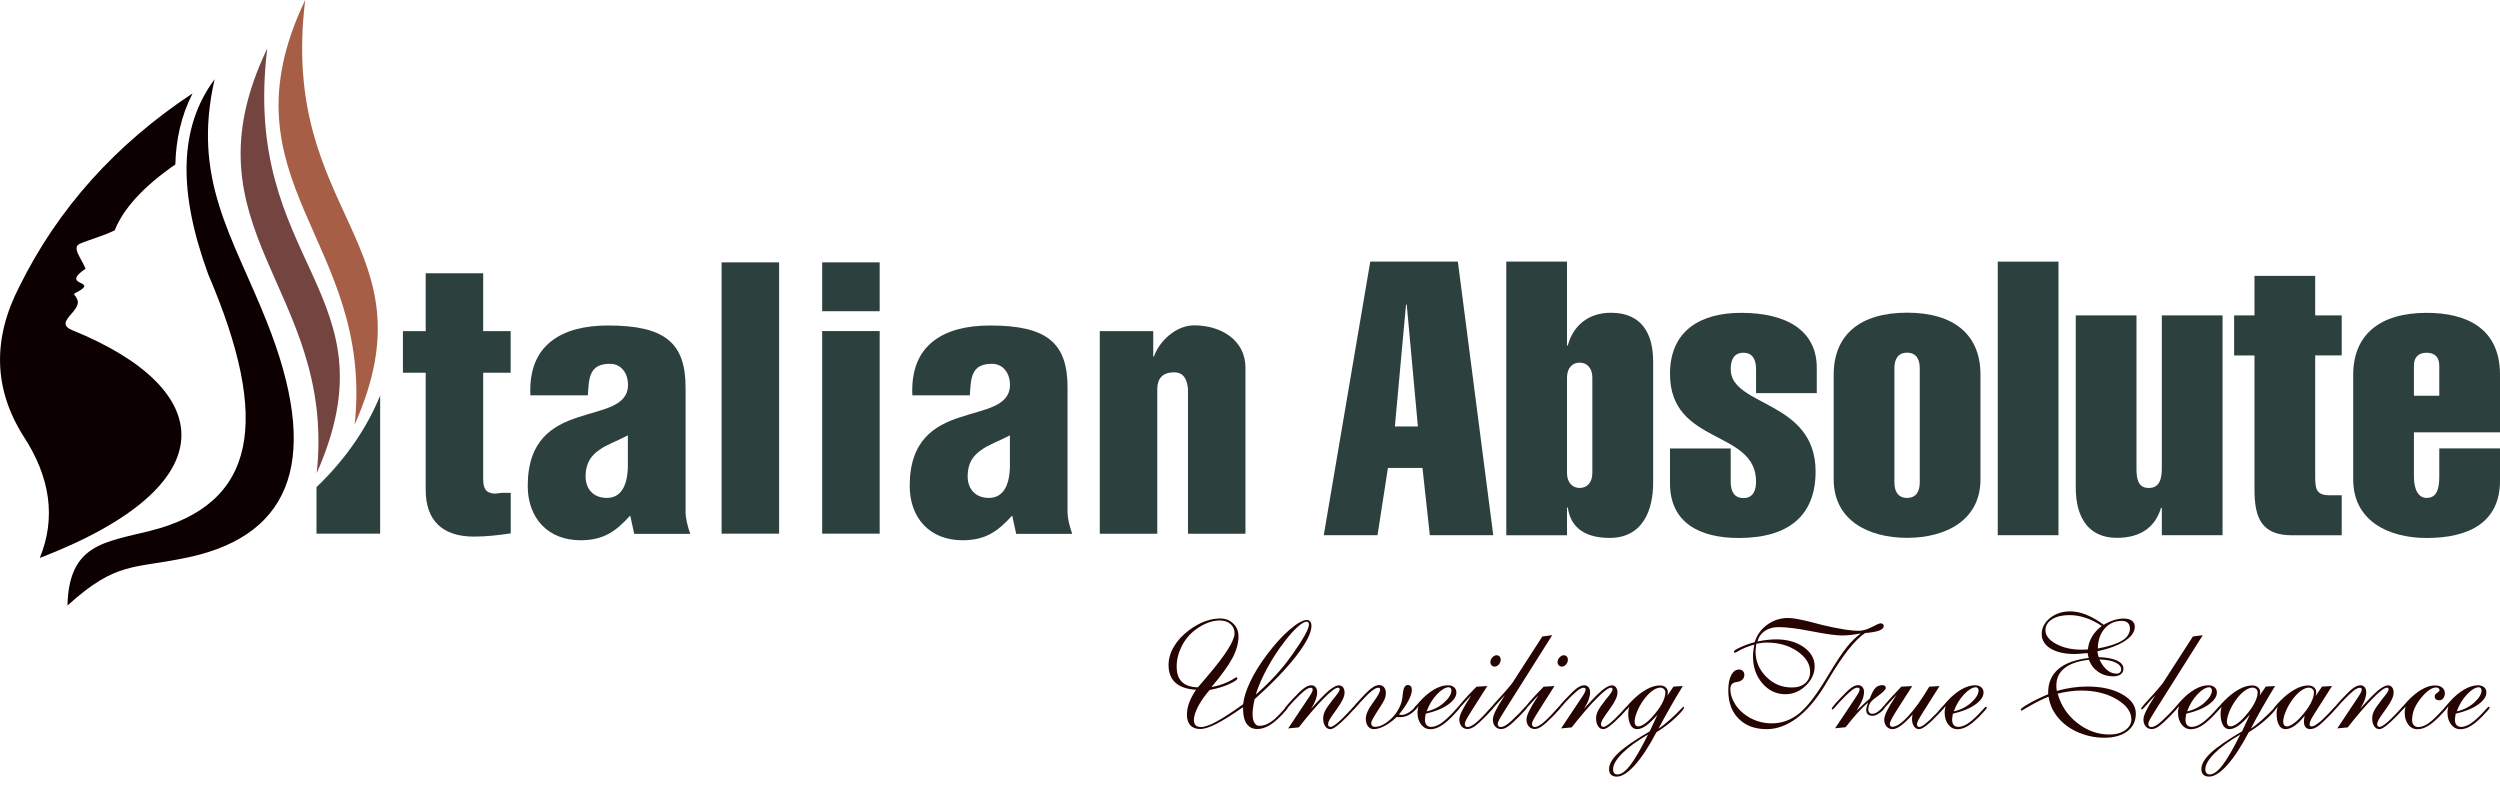 <svg width="277" height="87" viewBox="0 0 277 87" fill="none" xmlns="http://www.w3.org/2000/svg">
<g clip-path="url(#clip0_48_455)">
<path d="M42.12 43.832V59.13H35.067V53.977C38.622 50.568 40.797 47.062 42.12 43.832Z" fill="#2C403E"/>
<path d="M44.644 41.3V36.69H47.167V30.279H53.538V36.69H56.581V41.3H53.538V53.124C53.538 54.407 54.098 54.691 54.942 54.691C55.664 54.569 55.908 54.609 56.59 54.609V59.097C55.226 59.3 53.903 59.455 52.499 59.455C49.05 59.455 47.167 57.693 47.167 54.285V41.3H44.644Z" fill="#2C403E"/>
<path d="M69.818 57.133C68.219 58.895 66.856 59.86 64.324 59.86C60.721 59.86 58.473 57.417 58.473 53.847C58.473 48.758 61.24 47.151 64.048 46.234C66.815 45.309 69.583 45.033 69.583 42.631C69.583 41.389 68.861 40.31 67.578 40.31C65.257 40.31 65.257 41.917 65.135 43.8H58.765C58.643 40.992 59.487 39.068 61.053 37.827C62.62 36.585 64.819 36.065 67.383 36.065C73.673 36.065 75.962 37.989 75.962 42.923V56.671C75.962 57.515 76.205 58.351 76.481 59.154H70.273L69.834 57.15L69.818 57.133ZM69.575 48.231C68.293 48.912 67.172 49.269 66.369 49.878C65.566 50.438 64.884 51.242 64.884 52.767C64.884 54.171 65.728 55.169 67.246 55.169C69.128 55.169 69.534 53.206 69.567 51.761V48.231H69.575Z" fill="#2C403E"/>
<path d="M79.955 59.13V29.07H86.325V59.13H79.955Z" fill="#2C403E"/>
<path d="M91.097 34.483V29.07H97.468V34.483H91.097ZM91.097 59.13V36.682H97.468V59.13H91.097Z" fill="#2C403E"/>
<path d="M112.14 57.133C110.542 58.895 109.178 59.86 106.646 59.86C103.043 59.86 100.795 57.417 100.795 53.847C100.795 48.758 103.562 47.151 106.37 46.234C109.138 45.309 111.905 45.033 111.905 42.631C111.905 41.389 111.183 40.31 109.901 40.31C107.58 40.31 107.58 41.917 107.458 43.8H101.087C100.965 40.992 101.809 39.068 103.376 37.827C104.942 36.585 107.141 36.065 109.706 36.065C115.995 36.065 118.284 37.989 118.284 42.923V56.671C118.284 57.515 118.527 58.351 118.803 59.154H112.595L112.157 57.15L112.14 57.133ZM111.905 48.231C110.623 48.912 109.503 49.269 108.699 49.878C107.896 50.438 107.214 51.242 107.214 52.767C107.214 54.171 108.058 55.169 109.576 55.169C111.459 55.169 111.865 53.206 111.897 51.761V48.231H111.905Z" fill="#2C403E"/>
<path d="M127.779 36.69V39.498H127.86C128.461 37.778 130.303 36.049 132.308 36.049C135.311 36.049 137.997 37.697 137.997 40.74V59.138H131.626V43.102C131.545 42.063 131.147 41.178 129.946 41.26C128.826 41.3 128.226 41.941 128.226 43.102V59.138H121.855V36.69H127.787H127.779Z" fill="#2C403E"/>
<path fill-rule="evenodd" clip-rule="evenodd" d="M35.092 52.418C43.978 32.365 26.676 29.313 29.614 5.364C19.956 25.523 37.267 32.008 35.092 52.418Z" fill="#734440"/>
<path fill-rule="evenodd" clip-rule="evenodd" d="M39.296 47.054C48.182 27 30.88 23.949 33.818 0C24.16 20.159 41.471 26.643 39.296 47.054Z" fill="#A65F46"/>
<path fill-rule="evenodd" clip-rule="evenodd" d="M12.709 25.523C13.683 23.081 15.923 20.646 19.429 18.22C19.494 15.501 20.062 12.839 21.336 10.347C12.806 15.988 6.419 23.113 2.167 31.707C-0.844 37.526 -0.714 43.045 2.564 48.271C5.6 52.889 6.216 57.41 4.407 61.824C25.393 53.733 24.03 43.094 8.026 36.593C5.819 35.7 9.179 34.459 8.546 33.144C8.172 32.381 7.961 32.706 8.732 32.259C10.81 31.05 6.622 31.707 9.479 29.776C9.041 28.64 7.905 27.422 8.846 27.009C9.958 26.53 11.337 26.189 12.717 25.515L12.709 25.523Z" fill="#0D0000"/>
<path fill-rule="evenodd" clip-rule="evenodd" d="M23.779 8.781C19.786 14.153 19.729 21.295 23.081 30.417C30.028 46.648 28.478 55.859 16.596 58.83C11.516 60.096 7.637 60.323 7.475 67.091C12.993 62.1 14.746 63.082 20.979 61.727C32.625 59.179 35.481 50.471 29.533 35.579C25.735 26.067 21.247 19.883 23.779 8.781Z" fill="#0D0000"/>
<path d="M137.737 78.031C137.818 77.292 138.086 76.448 138.541 75.499C138.995 74.549 139.596 73.576 140.359 72.561C141.243 71.384 142.095 70.443 142.915 69.745C143.735 69.047 144.368 68.69 144.822 68.69C144.96 68.69 145.074 68.755 145.171 68.877C145.268 68.998 145.309 69.161 145.309 69.347C145.309 70.11 144.749 71.214 143.637 72.658C142.517 74.111 140.975 75.71 139.011 77.471C138.922 77.877 138.865 78.201 138.833 78.453C138.8 78.696 138.784 78.915 138.784 79.102C138.784 79.524 138.849 79.849 138.987 80.076C139.125 80.311 139.304 80.425 139.547 80.425C139.88 80.425 140.229 80.328 140.578 80.133C140.927 79.938 141.292 79.646 141.665 79.256C141.827 79.094 142.006 78.891 142.209 78.664C142.412 78.437 142.534 78.323 142.574 78.323C142.598 78.323 142.623 78.323 142.639 78.347C142.655 78.364 142.663 78.388 142.663 78.412C142.663 78.461 142.615 78.542 142.525 78.664C142.428 78.786 142.266 78.964 142.022 79.224C141.503 79.76 141.032 80.157 140.594 80.401C140.156 80.652 139.726 80.774 139.295 80.774C138.784 80.774 138.395 80.579 138.127 80.19C137.859 79.8 137.729 79.24 137.729 78.493V78.356C136.52 79.2 135.538 79.816 134.791 80.198C134.037 80.579 133.436 80.774 132.982 80.774C132.527 80.774 132.146 80.636 131.894 80.368C131.642 80.1 131.513 79.711 131.513 79.208C131.513 78.761 131.594 78.307 131.764 77.852C131.935 77.39 132.186 76.919 132.519 76.424C131.521 76.367 130.758 76.108 130.247 75.653C129.735 75.191 129.476 74.533 129.476 73.689C129.476 72.999 129.67 72.309 130.068 71.644C130.466 70.97 131.026 70.362 131.756 69.818C132.316 69.404 132.892 69.079 133.468 68.86C134.053 68.641 134.621 68.528 135.181 68.528C135.773 68.528 136.26 68.714 136.642 69.088C137.031 69.461 137.226 69.932 137.226 70.508C137.226 71.263 137.007 72.058 136.56 72.902C136.114 73.746 135.335 74.825 134.223 76.132C135.197 75.953 136.057 75.621 136.804 75.134C136.909 75.069 136.974 75.036 136.991 75.036C137.007 75.036 137.039 75.052 137.064 75.085C137.088 75.117 137.104 75.142 137.104 75.174C137.104 75.312 136.796 75.523 136.171 75.807C135.546 76.091 134.832 76.302 134.028 76.448C133.485 77.073 133.055 77.69 132.746 78.282C132.438 78.883 132.284 79.378 132.284 79.776C132.284 80.035 132.349 80.23 132.478 80.36C132.608 80.49 132.811 80.555 133.071 80.555C133.477 80.555 134.053 80.352 134.783 79.954C135.522 79.557 136.504 78.915 137.737 78.031ZM132.73 76.156C132.982 75.864 133.33 75.45 133.785 74.915C135.789 72.569 136.788 70.987 136.788 70.167C136.788 69.737 136.634 69.396 136.333 69.136C136.033 68.877 135.627 68.747 135.116 68.747C134.71 68.747 134.28 68.836 133.826 69.006C133.371 69.177 132.933 69.42 132.495 69.745C131.837 70.232 131.326 70.841 130.945 71.579C130.571 72.317 130.376 73.072 130.376 73.859C130.376 74.647 130.571 75.174 130.961 75.556C131.35 75.937 131.935 76.14 132.722 76.156H132.73ZM139.125 76.968C139.912 76.286 140.634 75.588 141.3 74.866C141.965 74.144 142.566 73.397 143.11 72.626L143.207 72.496C144.424 70.767 145.033 69.672 145.033 69.193C145.033 69.088 145.009 69.006 144.968 68.958C144.928 68.901 144.863 68.877 144.782 68.877C144.554 68.877 144.222 69.063 143.8 69.445C143.369 69.818 142.899 70.346 142.387 71.011C141.657 71.944 141.008 72.934 140.44 73.973C139.872 75.012 139.433 76.01 139.125 76.984V76.968Z" fill="#260401"/>
<path d="M142.72 80.725L144.912 77.43C144.912 77.43 144.968 77.341 145.017 77.276C145.301 76.854 145.447 76.57 145.447 76.416C145.447 76.335 145.431 76.286 145.399 76.254C145.366 76.221 145.301 76.205 145.22 76.205C145.041 76.205 144.798 76.319 144.506 76.554C144.214 76.789 143.792 77.195 143.24 77.779C143.126 77.901 142.988 78.055 142.826 78.25C142.631 78.485 142.509 78.607 142.444 78.607C142.42 78.607 142.404 78.607 142.388 78.583C142.371 78.567 142.363 78.55 142.363 78.534C142.363 78.493 142.388 78.428 142.444 78.356C142.493 78.282 142.599 78.153 142.753 77.974L143.288 77.39C143.816 76.822 144.222 76.44 144.506 76.237C144.79 76.034 145.05 75.929 145.285 75.929C145.488 75.929 145.65 76.002 145.764 76.14C145.885 76.278 145.942 76.473 145.942 76.716C145.942 76.96 145.885 77.244 145.78 77.536C145.674 77.828 145.504 78.161 145.261 78.542C146.121 77.576 146.778 76.895 147.241 76.513C147.703 76.132 148.069 75.937 148.344 75.937C148.539 75.937 148.693 76.01 148.807 76.156C148.921 76.302 148.977 76.505 148.977 76.749C148.977 77.171 148.702 77.763 148.142 78.526C148.044 78.656 147.979 78.745 147.939 78.818C147.63 79.24 147.419 79.549 147.314 79.743C147.208 79.946 147.151 80.109 147.151 80.23C147.151 80.328 147.176 80.409 147.216 80.457C147.257 80.506 147.33 80.539 147.419 80.539C147.565 80.539 147.793 80.417 148.101 80.165C148.417 79.922 148.791 79.557 149.237 79.094C149.367 78.964 149.521 78.794 149.692 78.599C149.87 78.404 149.976 78.299 150.016 78.299C150.041 78.299 150.065 78.307 150.089 78.331C150.114 78.347 150.122 78.372 150.122 78.388C150.122 78.477 149.878 78.769 149.391 79.273L149.294 79.37C148.823 79.849 148.434 80.206 148.125 80.441C147.809 80.677 147.573 80.79 147.411 80.79C147.168 80.79 146.973 80.677 146.827 80.457C146.681 80.238 146.608 79.946 146.608 79.589C146.608 79.329 146.673 79.062 146.811 78.778C146.949 78.493 147.241 78.072 147.687 77.503C147.744 77.43 147.833 77.325 147.947 77.187C148.271 76.789 148.434 76.521 148.434 76.383C148.434 76.31 148.417 76.262 148.393 76.237C148.369 76.213 148.312 76.197 148.247 76.197C147.979 76.197 147.46 76.586 146.681 77.374C145.902 78.161 144.976 79.232 143.905 80.595L142.728 80.709L142.72 80.725Z" fill="#260401"/>
<path d="M154.999 79.167C154.999 79.167 155.064 79.167 155.137 79.191C155.202 79.208 155.258 79.216 155.291 79.216C155.494 79.216 155.721 79.151 155.973 79.013C156.224 78.875 156.451 78.696 156.654 78.477L156.873 78.226C156.873 78.226 156.898 78.201 156.938 78.193C156.971 78.185 157.003 78.177 157.028 78.177C157.044 78.177 157.06 78.177 157.068 78.193C157.068 78.201 157.076 78.234 157.076 78.274C157.076 78.307 157.076 78.331 157.076 78.339C157.076 78.347 157.076 78.356 157.06 78.364L156.882 78.583C156.614 78.875 156.346 79.094 156.054 79.24C155.77 79.386 155.469 79.459 155.153 79.459C155.056 79.459 154.983 79.459 154.926 79.459C154.869 79.459 154.812 79.451 154.755 79.443C154.285 79.881 153.838 80.214 153.4 80.441C152.962 80.668 152.572 80.79 152.223 80.79C151.955 80.79 151.736 80.685 151.574 80.474C151.412 80.263 151.331 79.987 151.331 79.638C151.331 79.159 151.598 78.567 152.134 77.844C152.183 77.779 152.215 77.731 152.239 77.698C152.483 77.349 152.662 77.081 152.767 76.879C152.864 76.684 152.921 76.521 152.921 76.391C152.921 76.327 152.905 76.278 152.873 76.246C152.84 76.213 152.783 76.197 152.71 76.197C152.532 76.197 152.296 76.319 151.988 76.562C151.68 76.805 151.266 77.219 150.73 77.804C150.633 77.909 150.511 78.047 150.373 78.218C150.138 78.485 150 78.615 149.935 78.615C149.91 78.615 149.894 78.615 149.878 78.591C149.862 78.575 149.854 78.558 149.854 78.542C149.854 78.502 149.878 78.437 149.935 78.364C149.983 78.291 150.089 78.161 150.243 77.982L150.779 77.398C151.355 76.773 151.777 76.375 152.053 76.189C152.321 76.002 152.572 75.905 152.816 75.905C153.035 75.905 153.213 75.986 153.351 76.148C153.489 76.31 153.554 76.529 153.554 76.797C153.554 77.008 153.514 77.227 153.424 77.447C153.335 77.666 153.165 77.974 152.889 78.38L152.775 78.558C152.215 79.41 151.931 79.93 151.931 80.1C151.931 80.246 151.964 80.352 152.037 80.425C152.102 80.498 152.207 80.531 152.353 80.531C152.873 80.531 153.424 80.263 154.025 79.735C154.625 79.208 155.039 78.567 155.275 77.828C155.348 77.593 155.405 77.26 155.437 76.838C155.494 76.213 155.68 75.897 155.981 75.897C156.127 75.897 156.24 75.945 156.322 76.043C156.403 76.14 156.435 76.286 156.435 76.473C156.435 76.757 156.305 77.146 156.054 77.633C155.802 78.12 155.445 78.631 154.999 79.167Z" fill="#260401"/>
<path d="M157.15 78.258C157.052 78.38 156.979 78.469 156.922 78.518C156.866 78.567 156.817 78.599 156.776 78.599C156.752 78.599 156.728 78.599 156.711 78.583C156.695 78.567 156.687 78.558 156.687 78.526C156.687 78.485 156.744 78.396 156.857 78.25C156.971 78.104 157.133 77.917 157.344 77.69C157.864 77.122 158.383 76.692 158.919 76.383C159.446 76.083 159.958 75.929 160.436 75.929C160.72 75.929 160.94 76.002 161.11 76.148C161.28 76.294 161.37 76.481 161.37 76.716C161.37 77.187 161.061 77.633 160.445 78.072C159.828 78.51 159 78.842 157.969 79.078C157.937 79.281 157.912 79.427 157.904 79.524C157.896 79.621 157.888 79.695 157.888 79.76C157.888 80.003 157.945 80.198 158.067 80.336C158.188 80.474 158.351 80.539 158.57 80.539C158.854 80.539 159.162 80.441 159.487 80.254C159.811 80.068 160.201 79.743 160.647 79.305C160.834 79.118 161.037 78.907 161.248 78.664C161.459 78.42 161.589 78.307 161.629 78.307C161.654 78.307 161.678 78.315 161.702 78.331C161.719 78.347 161.735 78.364 161.735 78.388C161.735 78.437 161.686 78.526 161.581 78.656C161.475 78.786 161.24 79.029 160.883 79.41C160.388 79.906 159.949 80.263 159.576 80.474C159.203 80.685 158.838 80.798 158.497 80.798C158.075 80.798 157.734 80.628 157.466 80.279C157.198 79.938 157.06 79.5 157.06 78.972C157.06 78.867 157.06 78.745 157.085 78.631C157.101 78.518 157.125 78.388 157.158 78.266L157.15 78.258ZM158.067 78.818C158.821 78.656 159.471 78.331 160.006 77.844C160.542 77.357 160.818 76.903 160.818 76.481C160.818 76.383 160.785 76.31 160.729 76.246C160.672 76.18 160.599 76.148 160.518 76.148C160.152 76.148 159.714 76.408 159.219 76.927C158.724 77.447 158.343 78.08 158.067 78.826V78.818Z" fill="#260401"/>
<path d="M163.058 77C162.749 77.309 162.433 77.65 162.1 78.031C161.768 78.404 161.573 78.599 161.508 78.599C161.483 78.599 161.467 78.599 161.459 78.583C161.451 78.583 161.443 78.559 161.443 78.542C161.443 78.469 161.63 78.218 162.003 77.788C162.376 77.358 162.904 76.789 163.585 76.091L164.795 76.01L163.123 78.64C162.766 79.208 162.538 79.589 162.441 79.776C162.344 79.963 162.295 80.117 162.295 80.23C162.295 80.312 162.327 80.385 162.384 80.458C162.441 80.531 162.506 80.555 162.587 80.555C162.798 80.555 163.05 80.441 163.358 80.222C163.658 79.995 164.064 79.622 164.567 79.078C164.665 78.972 164.778 78.843 164.933 78.672C165.152 78.429 165.29 78.299 165.346 78.299C165.371 78.299 165.395 78.307 165.419 78.323C165.436 78.34 165.452 78.356 165.452 78.38C165.452 78.429 165.403 78.51 165.314 78.624C165.217 78.737 165.006 78.964 164.681 79.305C164.113 79.882 163.683 80.271 163.391 80.474C163.098 80.677 162.839 80.774 162.612 80.774C162.336 80.774 162.116 80.677 161.946 80.482C161.776 80.287 161.694 80.028 161.694 79.703C161.694 79.273 162.084 78.469 162.863 77.293C162.952 77.155 163.017 77.049 163.058 76.976V77ZM165.135 73.357C165.135 73.178 165.208 72.999 165.355 72.845C165.501 72.683 165.655 72.602 165.825 72.602C165.963 72.602 166.077 72.65 166.158 72.74C166.239 72.829 166.28 72.951 166.28 73.089C166.28 73.275 166.215 73.454 166.077 73.616C165.939 73.779 165.785 73.86 165.614 73.86C165.476 73.86 165.363 73.811 165.273 73.722C165.184 73.632 165.135 73.511 165.135 73.365V73.357Z" fill="#260401"/>
<path d="M166.758 77C166.458 77.317 166.142 77.658 165.817 78.039C165.492 78.42 165.298 78.607 165.241 78.607C165.216 78.607 165.2 78.607 165.184 78.583C165.168 78.567 165.16 78.55 165.16 78.534C165.16 78.493 165.184 78.429 165.241 78.356C165.29 78.282 165.395 78.153 165.549 77.974L166.085 77.39C166.426 77.025 166.734 76.676 167.01 76.351C167.286 76.026 167.464 75.807 167.554 75.694L170.889 70.524L171.985 70.378L166.775 78.64C166.418 79.208 166.19 79.589 166.093 79.776C165.996 79.971 165.947 80.117 165.947 80.23C165.947 80.32 165.979 80.392 166.036 80.457C166.093 80.522 166.166 80.555 166.255 80.555C166.458 80.555 166.685 80.466 166.945 80.295C167.205 80.125 167.651 79.719 168.284 79.078C168.414 78.948 168.56 78.794 168.731 78.599C168.901 78.404 169.015 78.307 169.063 78.307C169.088 78.307 169.112 78.315 169.136 78.331C169.153 78.347 169.169 78.364 169.169 78.388C169.169 78.437 169.12 78.518 169.031 78.631C168.933 78.745 168.722 78.972 168.398 79.313C167.83 79.889 167.4 80.279 167.107 80.482C166.815 80.685 166.556 80.782 166.328 80.782C166.052 80.782 165.833 80.685 165.663 80.49C165.492 80.295 165.411 80.035 165.411 79.711C165.411 79.264 165.817 78.429 166.629 77.203L166.758 76.992V77Z" fill="#260401"/>
<path d="M170.5 77C170.191 77.309 169.875 77.65 169.542 78.031C169.209 78.404 169.015 78.599 168.95 78.599C168.925 78.599 168.909 78.599 168.901 78.583C168.893 78.583 168.885 78.559 168.885 78.542C168.885 78.469 169.071 78.218 169.445 77.788C169.818 77.358 170.346 76.789 171.027 76.091L172.236 76.01L170.565 78.64C170.208 79.208 169.98 79.589 169.883 79.776C169.786 79.963 169.737 80.117 169.737 80.23C169.737 80.312 169.769 80.385 169.826 80.458C169.883 80.531 169.948 80.555 170.029 80.555C170.24 80.555 170.492 80.441 170.8 80.222C171.1 79.995 171.506 79.622 172.009 79.078C172.107 78.972 172.22 78.843 172.374 78.672C172.594 78.429 172.732 78.299 172.788 78.299C172.813 78.299 172.837 78.307 172.861 78.323C172.878 78.34 172.894 78.356 172.894 78.38C172.894 78.429 172.845 78.51 172.756 78.624C172.658 78.737 172.447 78.964 172.123 79.305C171.555 79.882 171.125 80.271 170.832 80.474C170.54 80.677 170.281 80.774 170.053 80.774C169.777 80.774 169.558 80.677 169.388 80.482C169.217 80.287 169.136 80.028 169.136 79.703C169.136 79.273 169.526 78.469 170.305 77.293C170.394 77.155 170.459 77.049 170.5 76.976V77ZM172.577 73.357C172.577 73.178 172.65 72.999 172.796 72.845C172.943 72.683 173.097 72.602 173.267 72.602C173.405 72.602 173.519 72.65 173.6 72.74C173.681 72.829 173.722 72.951 173.722 73.089C173.722 73.275 173.657 73.454 173.519 73.616C173.381 73.779 173.227 73.86 173.056 73.86C172.918 73.86 172.805 73.811 172.715 73.722C172.626 73.632 172.577 73.511 172.577 73.365V73.357Z" fill="#260401"/>
<path d="M172.959 80.725L175.15 77.43C175.15 77.43 175.207 77.341 175.255 77.276C175.539 76.854 175.685 76.57 175.685 76.416C175.685 76.335 175.669 76.286 175.637 76.254C175.604 76.221 175.539 76.205 175.458 76.205C175.28 76.205 175.036 76.319 174.744 76.554C174.452 76.789 174.03 77.195 173.478 77.779C173.364 77.901 173.226 78.055 173.064 78.25C172.869 78.485 172.748 78.607 172.683 78.607C172.658 78.607 172.642 78.607 172.626 78.583C172.61 78.567 172.602 78.55 172.602 78.534C172.602 78.493 172.626 78.428 172.683 78.356C172.731 78.282 172.837 78.153 172.991 77.974L173.527 77.39C174.054 76.822 174.46 76.44 174.744 76.237C175.028 76.034 175.288 75.929 175.523 75.929C175.726 75.929 175.888 76.002 176.002 76.14C176.124 76.278 176.181 76.473 176.181 76.716C176.181 76.96 176.124 77.244 176.018 77.536C175.913 77.828 175.742 78.161 175.499 78.542C176.359 77.576 177.016 76.895 177.479 76.513C177.942 76.132 178.307 75.937 178.583 75.937C178.778 75.937 178.932 76.01 179.045 76.156C179.159 76.302 179.216 76.505 179.216 76.749C179.216 77.171 178.94 77.763 178.38 78.526C178.282 78.656 178.218 78.745 178.177 78.818C177.869 79.24 177.658 79.549 177.552 79.743C177.447 79.946 177.39 80.109 177.39 80.23C177.39 80.328 177.414 80.409 177.455 80.457C177.495 80.506 177.568 80.539 177.658 80.539C177.804 80.539 178.031 80.417 178.339 80.165C178.656 79.922 179.029 79.557 179.475 79.094C179.605 78.964 179.759 78.794 179.93 78.599C180.108 78.404 180.214 78.299 180.255 78.299C180.279 78.299 180.303 78.307 180.328 78.331C180.352 78.347 180.36 78.372 180.36 78.388C180.36 78.477 180.117 78.769 179.63 79.273L179.532 79.37C179.062 79.849 178.672 80.206 178.364 80.441C178.047 80.677 177.812 80.79 177.649 80.79C177.406 80.79 177.211 80.677 177.065 80.457C176.919 80.238 176.846 79.946 176.846 79.589C176.846 79.329 176.911 79.062 177.049 78.778C177.187 78.493 177.479 78.072 177.925 77.503C177.982 77.43 178.071 77.325 178.185 77.187C178.51 76.789 178.672 76.521 178.672 76.383C178.672 76.31 178.656 76.262 178.631 76.237C178.607 76.213 178.55 76.197 178.485 76.197C178.218 76.197 177.698 76.586 176.919 77.374C176.14 78.161 175.215 79.232 174.144 80.595L172.967 80.709L172.959 80.725Z" fill="#260401"/>
<path d="M184.735 77.09L185.424 76.075L186.455 76.01C185.944 76.838 185.465 77.658 185.011 78.453C184.556 79.248 184.142 80.011 183.761 80.742C184.459 80.287 185.376 79.476 186.504 78.307C186.528 78.307 186.552 78.315 186.569 78.331C186.585 78.347 186.593 78.364 186.593 78.388C186.593 78.542 186.285 78.916 185.668 79.508C185.051 80.1 184.337 80.636 183.533 81.131C182.706 82.706 181.91 83.915 181.148 84.767C180.385 85.619 179.711 86.049 179.143 86.049C178.859 86.049 178.648 85.976 178.502 85.838C178.356 85.692 178.283 85.489 178.283 85.213C178.283 84.669 178.624 84.077 179.313 83.428C180.003 82.779 181.156 81.983 182.787 81.034L183.655 79.175C183.168 79.743 182.738 80.149 182.381 80.409C182.024 80.66 181.691 80.79 181.383 80.79C181.074 80.79 180.839 80.636 180.669 80.336C180.498 80.027 180.409 79.605 180.409 79.07C180.409 78.94 180.417 78.802 180.441 78.672C180.458 78.542 180.49 78.412 180.523 78.283C180.458 78.388 180.393 78.469 180.336 78.526C180.279 78.583 180.222 78.615 180.182 78.615C180.141 78.615 180.117 78.615 180.101 78.599C180.084 78.583 180.076 78.575 180.076 78.55C180.076 78.51 180.149 78.396 180.287 78.226C180.433 78.055 180.62 77.844 180.863 77.601C181.391 77.073 181.918 76.668 182.454 76.375C182.982 76.083 183.469 75.945 183.907 75.945C184.175 75.945 184.394 76.018 184.556 76.156C184.718 76.302 184.8 76.489 184.8 76.724C184.8 76.781 184.8 76.838 184.783 76.895C184.775 76.952 184.759 77.025 184.735 77.09ZM182.6 81.383C181.375 82.089 180.425 82.787 179.744 83.468C179.07 84.15 178.729 84.734 178.729 85.238C178.729 85.424 178.77 85.562 178.851 85.66C178.932 85.757 179.054 85.806 179.216 85.806C179.638 85.806 180.109 85.465 180.636 84.775C181.164 84.093 181.821 82.957 182.6 81.383ZM181.115 79.963C181.115 80.125 181.148 80.247 181.221 80.344C181.294 80.441 181.391 80.482 181.521 80.482C181.707 80.482 181.943 80.385 182.219 80.198C182.495 80.011 182.787 79.751 183.087 79.411C183.542 78.907 183.899 78.421 184.15 77.95C184.402 77.471 184.524 77.065 184.524 76.716C184.524 76.57 184.467 76.44 184.361 76.343C184.256 76.246 184.126 76.189 183.972 76.189C183.696 76.189 183.396 76.311 183.071 76.546C182.746 76.781 182.422 77.122 182.105 77.56C181.797 77.999 181.553 78.429 181.383 78.867C181.212 79.305 181.115 79.67 181.115 79.963Z" fill="#260401"/>
<path d="M194.432 71.125C194.668 70.346 195.13 69.704 195.82 69.21C196.51 68.714 197.281 68.471 198.125 68.471C198.669 68.471 199.578 68.641 200.86 68.974C201.331 69.096 201.696 69.185 201.956 69.258C202.8 69.461 203.571 69.615 204.268 69.729C204.966 69.843 205.535 69.891 205.957 69.891C206.379 69.891 206.882 69.753 207.401 69.477C207.92 69.201 208.237 69.063 208.367 69.063C208.464 69.063 208.554 69.088 208.618 69.144C208.683 69.201 208.724 69.266 208.724 69.347C208.724 69.558 208.562 69.729 208.237 69.859C207.912 69.989 207.385 70.078 206.654 70.143C205.567 70.857 204.252 72.504 202.702 75.093C202.475 75.475 202.296 75.775 202.175 75.978C201.225 77.544 200.194 78.729 199.099 79.557C198.003 80.376 196.883 80.79 195.755 80.79C194.449 80.79 193.418 80.409 192.647 79.638C191.876 78.867 191.495 77.82 191.495 76.505C191.495 75.791 191.6 75.223 191.819 74.809C192.038 74.395 192.322 74.184 192.696 74.184C192.866 74.184 193.004 74.241 193.11 74.347C193.215 74.452 193.272 74.59 193.272 74.76C193.272 74.972 193.207 75.15 193.069 75.288C192.931 75.426 192.744 75.515 192.501 75.556C192.477 75.556 192.436 75.564 192.395 75.572C191.941 75.629 191.722 75.897 191.722 76.376C191.722 76.83 191.852 77.293 192.111 77.779C192.371 78.266 192.72 78.688 193.158 79.037C193.605 79.403 194.1 79.678 194.635 79.865C195.171 80.052 195.723 80.149 196.283 80.149C197.419 80.149 198.433 79.784 199.342 79.054C200.251 78.323 201.314 76.927 202.54 74.858C203.433 73.365 204.131 72.31 204.634 71.693C205.129 71.076 205.648 70.573 206.176 70.183C205.77 70.264 205.397 70.313 205.072 70.354C204.739 70.386 204.431 70.411 204.131 70.411C203.441 70.411 202.313 70.256 200.746 69.948C199.172 69.64 197.955 69.485 197.07 69.485C196.469 69.485 195.966 69.623 195.544 69.907C195.13 70.191 194.854 70.581 194.725 71.076C195.139 70.995 195.512 70.93 195.853 70.897C196.194 70.857 196.51 70.841 196.802 70.841C198.028 70.841 199.042 71.133 199.854 71.701C200.657 72.277 201.063 72.983 201.063 73.827C201.063 74.623 200.738 75.337 200.081 75.97C199.424 76.603 198.669 76.919 197.809 76.919C196.81 76.919 195.958 76.513 195.268 75.71C194.579 74.907 194.23 73.908 194.23 72.732C194.23 72.537 194.246 72.326 194.27 72.107C194.294 71.888 194.335 71.66 194.384 71.425C193.726 71.587 193.093 71.847 192.501 72.196C192.355 72.285 192.274 72.326 192.241 72.326C192.209 72.326 192.176 72.31 192.152 72.285C192.128 72.261 192.111 72.237 192.111 72.204C192.111 72.107 192.339 71.944 192.801 71.733C193.264 71.514 193.808 71.32 194.449 71.141L194.432 71.125ZM194.603 71.344C194.579 71.547 194.554 71.709 194.538 71.831C194.522 71.953 194.514 72.066 194.514 72.172C194.514 73.259 194.911 74.192 195.698 74.988C196.486 75.783 197.435 76.173 198.539 76.173C199.164 76.173 199.651 76.018 200.016 75.702C200.381 75.385 200.56 74.963 200.56 74.428C200.56 73.567 200.089 72.813 199.148 72.163C198.206 71.522 197.086 71.198 195.796 71.198C195.609 71.198 195.414 71.206 195.22 71.23C195.025 71.255 194.814 71.287 194.595 71.328L194.603 71.344Z" fill="#260401"/>
<path d="M203.319 80.709L205.51 77.43L205.575 77.325C205.891 76.862 206.046 76.562 206.046 76.416C206.046 76.335 206.029 76.286 205.989 76.246C205.956 76.213 205.891 76.189 205.81 76.189C205.632 76.189 205.396 76.302 205.104 76.538C204.812 76.773 204.39 77.187 203.83 77.779C203.716 77.901 203.579 78.055 203.416 78.25C203.221 78.486 203.1 78.607 203.035 78.607C203.01 78.607 202.994 78.607 202.978 78.583C202.962 78.567 202.954 78.55 202.954 78.534C202.954 78.494 202.978 78.429 203.035 78.356C203.083 78.283 203.189 78.153 203.343 77.974L203.879 77.39C204.423 76.806 204.836 76.416 205.112 76.213C205.388 76.01 205.648 75.913 205.875 75.913C206.07 75.913 206.224 75.986 206.346 76.116C206.468 76.254 206.533 76.424 206.533 76.635C206.533 76.903 206.484 77.179 206.378 77.463C206.273 77.747 206.054 78.169 205.721 78.737L205.737 78.721C206.346 78.136 206.825 77.69 207.174 77.39C207.385 76.822 207.596 76.432 207.799 76.221C208.001 76.018 208.253 75.913 208.561 75.913C208.675 75.913 208.772 75.937 208.845 75.994C208.919 76.051 208.951 76.124 208.951 76.221C208.951 76.392 208.626 76.716 207.985 77.187C207.872 77.276 207.782 77.341 207.717 77.382C207.466 77.568 207.287 77.763 207.174 77.958C207.068 78.153 207.011 78.38 207.011 78.632C207.011 78.769 207.052 78.875 207.133 78.964C207.214 79.045 207.312 79.086 207.433 79.086C207.717 79.086 207.993 78.948 208.286 78.68C208.578 78.412 208.716 78.275 208.724 78.275C208.756 78.275 208.781 78.291 208.797 78.307C208.813 78.323 208.821 78.339 208.821 78.364C208.821 78.494 208.659 78.688 208.342 78.94C208.018 79.192 207.734 79.313 207.482 79.313C207.247 79.313 207.076 79.256 206.955 79.143C206.833 79.029 206.776 78.867 206.776 78.648C206.776 78.567 206.792 78.461 206.825 78.331C206.857 78.201 206.914 78.039 206.987 77.836C206.654 78.12 206.281 78.477 205.875 78.924C205.469 79.37 205.007 79.914 204.487 80.579L203.311 80.693L203.319 80.709Z" fill="#260401"/>
<path d="M212.871 79.24L212.847 79.281C212.546 79.751 212.4 80.076 212.4 80.238C212.4 80.336 212.425 80.417 212.465 80.466C212.506 80.514 212.579 80.547 212.66 80.547C212.806 80.547 213.025 80.433 213.317 80.206C213.609 79.979 213.999 79.614 214.494 79.102C214.632 78.964 214.778 78.802 214.94 78.599C215.103 78.404 215.208 78.307 215.265 78.307C215.289 78.307 215.314 78.307 215.338 78.331C215.354 78.347 215.371 78.364 215.371 78.38C215.371 78.437 215.33 78.518 215.249 78.615C215.168 78.721 214.989 78.916 214.705 79.208C214.21 79.727 213.788 80.125 213.439 80.393C213.09 80.66 212.822 80.79 212.644 80.79C212.408 80.79 212.214 80.685 212.067 80.474C211.921 80.263 211.848 79.987 211.848 79.646C211.848 79.589 211.848 79.516 211.865 79.443C211.873 79.362 211.889 79.273 211.913 79.159C211.459 79.678 211.045 80.084 210.663 80.368C210.282 80.652 209.957 80.79 209.706 80.79C209.422 80.79 209.203 80.693 209.032 80.498C208.862 80.303 208.773 80.044 208.773 79.719C208.773 79.273 209.186 78.429 210.014 77.187L210.136 77.008C209.836 77.309 209.519 77.641 209.186 78.023C208.854 78.404 208.659 78.591 208.602 78.591C208.578 78.591 208.562 78.591 208.545 78.575C208.529 78.558 208.521 78.55 208.521 78.534C208.521 78.469 208.7 78.234 209.057 77.82C209.414 77.414 209.949 76.83 210.663 76.083L211.873 76.018L210.201 78.632L210.095 78.802C209.617 79.565 209.381 80.044 209.381 80.222C209.381 80.303 209.406 80.376 209.462 80.441C209.511 80.498 209.576 80.531 209.657 80.531C210.112 80.531 210.696 80.141 211.426 79.354C212.157 78.567 212.928 77.479 213.764 76.083L214.9 76.018L212.871 79.224V79.24Z" fill="#260401"/>
<path d="M215.557 78.258C215.46 78.38 215.387 78.469 215.33 78.518C215.273 78.567 215.225 78.599 215.184 78.599C215.16 78.599 215.135 78.599 215.119 78.583C215.103 78.567 215.095 78.558 215.095 78.526C215.095 78.485 215.152 78.396 215.265 78.25C215.379 78.104 215.541 77.917 215.752 77.69C216.271 77.122 216.791 76.692 217.327 76.383C217.862 76.075 218.365 75.929 218.844 75.929C219.128 75.929 219.347 76.002 219.518 76.148C219.688 76.294 219.777 76.481 219.777 76.716C219.777 77.187 219.469 77.633 218.852 78.072C218.235 78.51 217.408 78.842 216.377 79.078C216.345 79.281 216.32 79.427 216.312 79.524C216.304 79.621 216.296 79.695 216.296 79.76C216.296 80.003 216.353 80.198 216.474 80.336C216.596 80.474 216.758 80.539 216.978 80.539C217.262 80.539 217.57 80.441 217.895 80.254C218.219 80.068 218.609 79.743 219.055 79.305C219.242 79.118 219.445 78.907 219.656 78.664C219.867 78.42 219.997 78.307 220.037 78.307C220.061 78.307 220.086 78.315 220.11 78.331C220.126 78.347 220.143 78.364 220.143 78.388C220.143 78.437 220.094 78.526 219.988 78.656C219.883 78.786 219.648 79.029 219.29 79.41C218.795 79.906 218.357 80.263 217.984 80.474C217.611 80.685 217.245 80.798 216.904 80.798C216.482 80.798 216.142 80.628 215.874 80.279C215.606 79.938 215.468 79.5 215.468 78.972C215.468 78.867 215.468 78.745 215.492 78.631C215.509 78.518 215.533 78.388 215.565 78.266L215.557 78.258ZM216.474 78.818C217.229 78.656 217.878 78.331 218.414 77.844C218.95 77.357 219.226 76.903 219.226 76.481C219.226 76.383 219.193 76.31 219.136 76.246C219.079 76.18 219.006 76.148 218.925 76.148C218.56 76.148 218.122 76.408 217.627 76.927C217.132 77.447 216.75 78.08 216.474 78.826V78.818Z" fill="#260401"/>
<path d="M226.992 77.187C226.286 77.471 225.613 77.804 224.971 78.177C224.338 78.55 224.014 78.737 223.998 78.737C223.973 78.737 223.949 78.729 223.925 78.705C223.9 78.68 223.892 78.664 223.892 78.64C223.892 78.526 224.184 78.307 224.769 77.974C225.353 77.641 226.075 77.284 226.935 76.919V76.741C226.935 75.637 227.317 74.769 228.072 74.127C228.826 73.486 229.946 73.081 231.431 72.902C231.391 72.748 231.358 72.634 231.342 72.561C231.326 72.488 231.318 72.423 231.302 72.358C231.245 72.358 231.164 72.374 231.042 72.383C230.49 72.439 230.1 72.464 229.898 72.464C228.761 72.464 227.869 72.261 227.211 71.863C226.554 71.466 226.221 70.922 226.221 70.248C226.221 69.575 226.53 68.974 227.138 68.479C227.755 67.992 228.494 67.74 229.362 67.74C229.946 67.74 230.547 67.862 231.164 68.114C231.78 68.365 232.43 68.731 233.095 69.226C233.493 68.99 233.882 68.82 234.239 68.706C234.605 68.593 234.954 68.536 235.286 68.536C235.692 68.536 235.992 68.617 236.211 68.771C236.422 68.933 236.536 69.153 236.536 69.445C236.536 70.013 236.171 70.532 235.449 71.011C234.726 71.49 233.712 71.871 232.397 72.163C232.397 72.261 232.413 72.35 232.438 72.448C232.454 72.545 232.486 72.667 232.535 72.813C233.387 72.837 234.061 72.959 234.548 73.186C235.035 73.413 235.278 73.713 235.278 74.087C235.278 74.355 235.181 74.558 234.978 74.712C234.775 74.866 234.499 74.939 234.142 74.939C233.525 74.939 232.973 74.777 232.486 74.444C232 74.111 231.659 73.665 231.456 73.105C230.271 73.235 229.378 73.535 228.761 74.022C228.145 74.509 227.844 75.15 227.844 75.953C227.844 76.018 227.844 76.1 227.852 76.205C227.861 76.302 227.877 76.424 227.893 76.554C228.469 76.392 229.037 76.27 229.597 76.189C230.157 76.108 230.709 76.067 231.253 76.067C232.835 76.067 234.134 76.351 235.14 76.927C236.147 77.495 236.65 78.21 236.65 79.054C236.65 79.898 236.341 80.539 235.716 81.017C235.092 81.496 234.239 81.74 233.152 81.74C232.202 81.74 231.293 81.561 230.425 81.212C229.557 80.863 228.843 80.385 228.266 79.776C227.917 79.411 227.633 79.005 227.414 78.575C227.203 78.145 227.057 77.674 226.976 77.179L226.992 77.187ZM231.334 71.953C231.391 71.433 231.545 70.954 231.797 70.532C232.048 70.11 232.405 69.713 232.876 69.356C232.284 68.958 231.683 68.649 231.082 68.455C230.482 68.252 229.889 68.154 229.289 68.154C228.494 68.154 227.852 68.309 227.366 68.617C226.879 68.925 226.635 69.331 226.635 69.826C226.635 70.41 227.025 70.914 227.812 71.344C228.599 71.774 229.549 71.985 230.66 71.985C230.75 71.985 230.904 71.985 231.139 71.969C231.22 71.969 231.285 71.961 231.326 71.953H231.334ZM227.99 76.854C228.356 78.177 229.078 79.256 230.165 80.109C231.253 80.961 232.438 81.383 233.736 81.383C234.442 81.383 235.019 81.22 235.473 80.904C235.927 80.587 236.155 80.182 236.155 79.711C236.155 78.867 235.611 78.128 234.532 77.479C233.444 76.838 232.129 76.513 230.579 76.513C230.165 76.513 229.743 76.546 229.313 76.603C228.883 76.659 228.445 76.749 227.99 76.854ZM232.438 71.855C233.655 71.628 234.548 71.336 235.132 70.979C235.708 70.621 236 70.175 236 69.648C236 69.372 235.919 69.161 235.765 69.015C235.611 68.868 235.384 68.796 235.083 68.796C234.321 68.796 233.688 69.079 233.201 69.639C232.706 70.2 232.454 70.938 232.438 71.855ZM232.616 73.081C232.876 73.6 233.16 73.998 233.477 74.249C233.793 74.509 234.134 74.639 234.515 74.639C234.67 74.639 234.791 74.598 234.889 74.509C234.986 74.42 235.027 74.306 235.027 74.16C235.027 73.852 234.807 73.6 234.377 73.397C233.947 73.194 233.355 73.089 232.616 73.072V73.081Z" fill="#260401"/>
<path d="M238.841 77C238.541 77.317 238.224 77.658 237.9 78.039C237.575 78.42 237.38 78.607 237.323 78.607C237.299 78.607 237.283 78.607 237.267 78.583C237.25 78.567 237.242 78.55 237.242 78.534C237.242 78.493 237.267 78.429 237.323 78.356C237.372 78.282 237.478 78.153 237.632 77.974L238.167 77.39C238.508 77.025 238.817 76.676 239.093 76.351C239.368 76.026 239.547 75.807 239.636 75.694L242.972 70.524L244.067 70.378L238.857 78.64C238.5 79.208 238.273 79.589 238.175 79.776C238.078 79.971 238.029 80.117 238.029 80.23C238.029 80.32 238.062 80.392 238.119 80.457C238.175 80.522 238.249 80.555 238.338 80.555C238.541 80.555 238.768 80.466 239.028 80.295C239.287 80.125 239.734 79.719 240.367 79.078C240.497 78.948 240.643 78.794 240.813 78.599C240.983 78.404 241.097 78.307 241.146 78.307C241.17 78.307 241.194 78.315 241.219 78.331C241.235 78.347 241.251 78.364 241.251 78.388C241.251 78.437 241.203 78.518 241.113 78.631C241.016 78.745 240.805 78.972 240.48 79.313C239.912 79.889 239.482 80.279 239.19 80.482C238.898 80.685 238.638 80.782 238.411 80.782C238.135 80.782 237.916 80.685 237.745 80.49C237.575 80.295 237.494 80.035 237.494 79.711C237.494 79.264 237.9 78.429 238.711 77.203L238.841 76.992V77Z" fill="#260401"/>
<path d="M241.413 78.258C241.316 78.38 241.243 78.469 241.186 78.518C241.129 78.567 241.081 78.599 241.04 78.599C241.016 78.599 240.991 78.599 240.975 78.583C240.959 78.567 240.951 78.558 240.951 78.526C240.951 78.485 241.007 78.396 241.121 78.25C241.235 78.104 241.397 77.917 241.608 77.69C242.127 77.122 242.647 76.692 243.182 76.383C243.718 76.075 244.221 75.929 244.7 75.929C244.984 75.929 245.203 76.002 245.374 76.148C245.544 76.294 245.633 76.481 245.633 76.716C245.633 77.187 245.325 77.633 244.708 78.072C244.091 78.51 243.264 78.842 242.233 79.078C242.2 79.281 242.176 79.427 242.168 79.524C242.16 79.621 242.152 79.695 242.152 79.76C242.152 80.003 242.209 80.198 242.33 80.336C242.452 80.474 242.614 80.539 242.833 80.539C243.118 80.539 243.426 80.441 243.751 80.254C244.075 80.068 244.465 79.743 244.911 79.305C245.098 79.118 245.301 78.907 245.512 78.664C245.723 78.42 245.852 78.307 245.893 78.307C245.917 78.307 245.942 78.315 245.966 78.331C245.982 78.347 245.999 78.364 245.999 78.388C245.999 78.437 245.95 78.526 245.844 78.656C245.739 78.786 245.504 79.029 245.146 79.41C244.651 79.906 244.213 80.263 243.84 80.474C243.467 80.685 243.101 80.798 242.76 80.798C242.338 80.798 241.998 80.628 241.73 80.279C241.462 79.938 241.324 79.5 241.324 78.972C241.324 78.867 241.324 78.745 241.348 78.631C241.365 78.518 241.389 78.388 241.421 78.266L241.413 78.258ZM242.33 78.818C243.085 78.656 243.734 78.331 244.27 77.844C244.806 77.357 245.081 76.903 245.081 76.481C245.081 76.383 245.049 76.31 244.992 76.246C244.935 76.18 244.862 76.148 244.781 76.148C244.416 76.148 243.978 76.408 243.483 76.927C242.988 77.447 242.606 78.08 242.33 78.826V78.818Z" fill="#260401"/>
<path d="M250.357 77.09L251.047 76.075L252.077 76.01C251.566 76.838 251.087 77.658 250.633 78.453C250.178 79.248 249.764 80.011 249.391 80.742C250.089 80.287 251.006 79.476 252.134 78.307C252.158 78.307 252.183 78.315 252.199 78.331C252.215 78.347 252.223 78.364 252.223 78.388C252.223 78.542 251.915 78.916 251.298 79.508C250.681 80.1 249.967 80.636 249.164 81.131C248.336 82.706 247.541 83.915 246.778 84.767C246.015 85.619 245.341 86.049 244.773 86.049C244.489 86.049 244.278 85.976 244.132 85.838C243.986 85.692 243.913 85.489 243.913 85.213C243.913 84.669 244.254 84.077 244.944 83.428C245.634 82.779 246.786 81.983 248.417 81.034L249.286 79.175C248.799 79.743 248.377 80.149 248.011 80.409C247.654 80.66 247.322 80.79 247.013 80.79C246.705 80.79 246.469 80.636 246.299 80.336C246.129 80.027 246.039 79.605 246.039 79.07C246.039 78.94 246.047 78.802 246.072 78.672C246.088 78.542 246.121 78.412 246.153 78.283C246.088 78.388 246.023 78.469 245.966 78.526C245.91 78.583 245.853 78.615 245.812 78.615C245.772 78.615 245.747 78.615 245.731 78.599C245.715 78.583 245.707 78.575 245.707 78.55C245.707 78.51 245.78 78.396 245.918 78.226C246.064 78.055 246.25 77.844 246.494 77.601C247.021 77.073 247.549 76.668 248.084 76.375C248.612 76.083 249.099 75.945 249.537 75.945C249.805 75.945 250.024 76.018 250.186 76.156C250.349 76.302 250.43 76.489 250.43 76.724C250.43 76.781 250.43 76.838 250.414 76.895C250.406 76.952 250.389 77.025 250.365 77.09H250.357ZM248.222 81.383C246.997 82.089 246.047 82.787 245.366 83.468C244.692 84.15 244.351 84.734 244.351 85.238C244.351 85.424 244.392 85.562 244.473 85.66C244.554 85.757 244.676 85.806 244.838 85.806C245.26 85.806 245.731 85.465 246.258 84.775C246.786 84.093 247.443 82.957 248.222 81.383ZM246.737 79.963C246.737 80.125 246.77 80.247 246.843 80.344C246.916 80.441 247.013 80.482 247.143 80.482C247.33 80.482 247.565 80.385 247.841 80.198C248.117 80.011 248.409 79.751 248.709 79.411C249.164 78.907 249.521 78.421 249.773 77.95C250.024 77.471 250.146 77.065 250.146 76.716C250.146 76.57 250.089 76.44 249.984 76.343C249.878 76.246 249.748 76.189 249.594 76.189C249.318 76.189 249.018 76.311 248.693 76.546C248.369 76.781 248.044 77.122 247.727 77.56C247.419 77.999 247.176 78.429 247.005 78.867C246.835 79.305 246.737 79.67 246.737 79.963Z" fill="#260401"/>
<path d="M256.59 77.09L257.279 76.075L258.391 76.01L256.533 78.932C256.257 79.362 256.086 79.654 256.013 79.825C255.94 79.987 255.908 80.133 255.908 80.255C255.908 80.344 255.924 80.401 255.965 80.433C256.005 80.466 256.07 80.482 256.168 80.482C256.314 80.482 256.549 80.36 256.857 80.125C257.174 79.889 257.547 79.54 257.985 79.078C258.115 78.948 258.27 78.786 258.44 78.591C258.61 78.396 258.716 78.299 258.756 78.299C258.789 78.299 258.813 78.299 258.829 78.315C258.846 78.323 258.854 78.339 258.854 78.364C258.854 78.421 258.789 78.534 258.667 78.688C258.545 78.843 258.343 79.054 258.083 79.313C257.49 79.922 257.052 80.32 256.768 80.506C256.484 80.693 256.216 80.782 255.973 80.782C255.746 80.782 255.575 80.709 255.453 80.571C255.332 80.425 255.275 80.222 255.275 79.946C255.275 79.873 255.275 79.792 255.291 79.703C255.299 79.614 255.324 79.476 255.356 79.305C254.975 79.792 254.601 80.165 254.236 80.417C253.871 80.669 253.538 80.79 253.222 80.79C252.905 80.79 252.678 80.636 252.507 80.336C252.337 80.035 252.248 79.605 252.248 79.07C252.248 78.94 252.256 78.802 252.28 78.672C252.296 78.542 252.329 78.412 252.361 78.283C252.296 78.388 252.232 78.469 252.175 78.526C252.118 78.583 252.061 78.615 252.021 78.615C251.98 78.615 251.956 78.615 251.939 78.599C251.923 78.591 251.915 78.575 251.915 78.55C251.915 78.51 251.988 78.396 252.126 78.226C252.272 78.055 252.459 77.844 252.702 77.601C253.23 77.073 253.757 76.668 254.293 76.375C254.82 76.083 255.307 75.945 255.746 75.945C256.013 75.945 256.233 76.018 256.395 76.156C256.557 76.302 256.638 76.489 256.638 76.724C256.638 76.781 256.638 76.838 256.622 76.895C256.614 76.952 256.598 77.025 256.573 77.09H256.59ZM252.978 79.963C252.978 80.125 253.011 80.247 253.084 80.344C253.157 80.441 253.254 80.482 253.384 80.482C253.571 80.482 253.806 80.385 254.082 80.198C254.358 80.011 254.65 79.751 254.95 79.411C255.405 78.907 255.762 78.421 256.013 77.95C256.265 77.471 256.387 77.065 256.387 76.716C256.387 76.57 256.33 76.44 256.224 76.343C256.119 76.246 255.989 76.189 255.835 76.189C255.559 76.189 255.259 76.311 254.934 76.546C254.609 76.781 254.285 77.122 253.968 77.56C253.66 77.999 253.416 78.429 253.246 78.867C253.076 79.305 252.978 79.67 252.978 79.963Z" fill="#260401"/>
<path d="M258.959 80.725L261.15 77.43C261.15 77.43 261.207 77.341 261.256 77.276C261.54 76.854 261.686 76.57 261.686 76.416C261.686 76.335 261.67 76.286 261.637 76.254C261.605 76.221 261.54 76.205 261.459 76.205C261.28 76.205 261.037 76.319 260.745 76.554C260.452 76.789 260.03 77.195 259.479 77.779C259.365 77.901 259.227 78.055 259.065 78.25C258.87 78.485 258.748 78.607 258.683 78.607C258.659 78.607 258.643 78.607 258.626 78.583C258.61 78.567 258.602 78.55 258.602 78.534C258.602 78.493 258.626 78.428 258.683 78.356C258.732 78.282 258.837 78.153 258.992 77.974L259.527 77.39C260.055 76.822 260.461 76.44 260.745 76.237C261.029 76.034 261.288 75.929 261.524 75.929C261.727 75.929 261.889 76.002 262.002 76.14C262.124 76.278 262.181 76.473 262.181 76.716C262.181 76.96 262.124 77.244 262.019 77.536C261.913 77.828 261.743 78.161 261.499 78.542C262.36 77.576 263.017 76.895 263.48 76.513C263.942 76.132 264.307 75.937 264.583 75.937C264.778 75.937 264.932 76.01 265.046 76.156C265.159 76.302 265.216 76.505 265.216 76.749C265.216 77.171 264.94 77.763 264.38 78.526C264.283 78.656 264.218 78.745 264.177 78.818C263.869 79.24 263.658 79.549 263.553 79.743C263.447 79.946 263.39 80.109 263.39 80.23C263.39 80.328 263.415 80.409 263.455 80.457C263.496 80.506 263.569 80.539 263.658 80.539C263.804 80.539 264.031 80.417 264.34 80.165C264.656 79.922 265.03 79.557 265.476 79.094C265.606 78.964 265.76 78.794 265.93 78.599C266.109 78.404 266.214 78.299 266.255 78.299C266.279 78.299 266.304 78.307 266.328 78.331C266.352 78.347 266.361 78.372 266.361 78.388C266.361 78.477 266.117 78.769 265.622 79.273L265.525 79.37C265.054 79.849 264.664 80.206 264.356 80.441C264.039 80.677 263.804 80.79 263.642 80.79C263.398 80.79 263.204 80.677 263.058 80.457C262.911 80.238 262.838 79.946 262.838 79.589C262.838 79.329 262.903 79.062 263.041 78.778C263.179 78.493 263.471 78.072 263.918 77.503C263.975 77.43 264.064 77.325 264.169 77.187C264.494 76.789 264.656 76.521 264.656 76.383C264.656 76.31 264.64 76.262 264.616 76.237C264.591 76.213 264.535 76.197 264.47 76.197C264.202 76.197 263.682 76.586 262.903 77.374C262.124 78.161 261.199 79.232 260.128 80.595L258.951 80.709L258.959 80.725Z" fill="#260401"/>
<path d="M266.531 78.283C266.45 78.388 266.385 78.461 266.328 78.518C266.271 78.575 266.214 78.599 266.174 78.599C266.133 78.599 266.109 78.599 266.093 78.583C266.076 78.575 266.068 78.558 266.068 78.534C266.068 78.502 266.125 78.412 266.231 78.275C266.344 78.136 266.515 77.942 266.742 77.698C267.261 77.138 267.789 76.708 268.316 76.4C268.844 76.091 269.339 75.945 269.793 75.945C270.134 75.945 270.402 76.026 270.597 76.181C270.792 76.343 270.889 76.554 270.889 76.822C270.889 77.041 270.824 77.228 270.71 77.374C270.589 77.52 270.443 77.593 270.272 77.593C270.11 77.593 269.988 77.552 269.899 77.479C269.81 77.406 269.761 77.293 269.761 77.154C269.761 77.017 269.85 76.887 270.029 76.773C270.207 76.659 270.297 76.562 270.297 76.457C270.297 76.375 270.264 76.302 270.191 76.254C270.118 76.197 270.037 76.172 269.939 76.172C269.436 76.172 268.868 76.57 268.227 77.365C267.586 78.161 267.261 78.956 267.261 79.751C267.261 80.003 267.318 80.198 267.44 80.344C267.562 80.482 267.732 80.555 267.951 80.555C268.243 80.555 268.552 80.458 268.868 80.271C269.185 80.084 269.574 79.76 270.029 79.305C270.224 79.11 270.426 78.899 270.637 78.664C270.848 78.429 270.97 78.307 271.011 78.307C271.035 78.307 271.059 78.315 271.084 78.331C271.1 78.347 271.116 78.364 271.116 78.388C271.116 78.437 271.068 78.526 270.962 78.656C270.857 78.786 270.621 79.029 270.264 79.411C269.769 79.906 269.331 80.263 268.957 80.474C268.584 80.685 268.219 80.798 267.862 80.798C267.44 80.798 267.099 80.628 266.839 80.287C266.58 79.946 266.442 79.508 266.442 78.972C266.442 78.867 266.442 78.761 266.466 78.648C266.482 78.534 266.507 78.412 266.531 78.291V78.283Z" fill="#260401"/>
<path d="M271.287 78.258C271.189 78.38 271.116 78.469 271.06 78.518C271.003 78.567 270.954 78.599 270.914 78.599C270.889 78.599 270.865 78.599 270.849 78.583C270.832 78.583 270.824 78.558 270.824 78.526C270.824 78.485 270.881 78.396 270.995 78.25C271.108 78.104 271.271 77.917 271.482 77.69C272.001 77.122 272.52 76.692 273.056 76.383C273.584 76.083 274.095 75.929 274.566 75.929C274.85 75.929 275.069 76.002 275.239 76.148C275.41 76.294 275.491 76.481 275.491 76.716C275.491 77.187 275.182 77.633 274.566 78.072C273.949 78.51 273.121 78.842 272.09 79.078C272.058 79.281 272.033 79.427 272.025 79.524C272.017 79.621 272.009 79.695 272.009 79.76C272.009 80.003 272.066 80.198 272.188 80.336C272.309 80.474 272.472 80.539 272.691 80.539C272.975 80.539 273.283 80.441 273.608 80.254C273.932 80.068 274.322 79.743 274.768 79.305C274.955 79.118 275.158 78.907 275.369 78.664C275.58 78.42 275.71 78.307 275.75 78.307C275.775 78.307 275.799 78.315 275.823 78.331C275.84 78.347 275.856 78.364 275.856 78.388C275.856 78.437 275.807 78.526 275.702 78.656C275.596 78.786 275.361 79.029 275.004 79.41C274.509 79.906 274.07 80.263 273.697 80.474C273.324 80.685 272.967 80.798 272.618 80.798C272.196 80.798 271.855 80.628 271.587 80.279C271.319 79.938 271.181 79.5 271.181 78.972C271.181 78.867 271.181 78.745 271.206 78.631C271.222 78.518 271.246 78.388 271.279 78.266L271.287 78.258ZM272.204 78.818C272.959 78.656 273.6 78.331 274.143 77.844C274.687 77.357 274.955 76.903 274.955 76.481C274.955 76.383 274.923 76.31 274.866 76.246C274.809 76.18 274.736 76.148 274.655 76.148C274.29 76.148 273.851 76.408 273.356 76.927C272.861 77.447 272.48 78.08 272.204 78.826V78.818Z" fill="#260401"/>
<path d="M161.532 28.989L165.452 59.3H158.424L157.612 51.85H153.782L152.629 59.3H146.672L151.826 28.989H161.532ZM157.101 47.249L155.867 33.753H155.786L154.553 47.249H157.109H157.101Z" fill="#2C403E"/>
<path d="M166.896 28.989H173.624V38.273H173.714C174.306 36.057 176.01 34.653 178.485 34.653C181.894 34.653 183.168 36.95 183.168 40.058V53.514C183.168 56.452 182.064 59.601 178.356 59.601C175.889 59.601 174.054 58.667 173.714 56.241H173.624V59.309H166.896V28.997V28.989ZM173.624 52.402C173.624 53.465 174.217 54.066 175.028 54.066C175.84 54.066 176.432 53.473 176.432 52.402V41.844C176.432 40.781 175.84 40.18 175.028 40.18C174.217 40.18 173.624 40.773 173.624 41.844V52.402Z" fill="#2C403E"/>
<path d="M194.57 43.548V40.911C194.57 39.888 194.23 39.085 193.166 39.085C192.103 39.085 191.762 39.896 191.762 40.911C191.762 45.082 201.168 44.319 201.168 52.24C201.168 57.052 198.271 59.609 192.655 59.609C188.354 59.609 185.035 57.945 185.035 53.563V49.692H191.762V53.352C191.762 54.374 192.103 55.186 193.166 55.186C194.23 55.186 194.57 54.374 194.57 53.352C194.57 47.565 185.035 49.351 185.035 41.43C185.035 36.577 188.484 34.662 192.915 34.662C198.02 34.662 201.298 36.666 201.298 40.748V43.556H194.57V43.548Z" fill="#2C403E"/>
<path d="M219.436 53.124C219.436 57.637 215.606 59.593 211.305 59.593C207.003 59.593 203.173 57.637 203.173 53.124V41.503C203.173 37.12 206.07 34.645 211.305 34.645C216.539 34.645 219.436 37.112 219.436 41.503V53.124ZM209.901 53.465C209.901 54.358 210.241 55.169 211.305 55.169C212.368 55.169 212.709 54.358 212.709 53.465V40.781C212.709 39.888 212.368 39.076 211.305 39.076C210.241 39.076 209.901 39.888 209.901 40.781V53.465Z" fill="#2C403E"/>
<path d="M221.352 59.3V28.989H228.079V59.3H221.352Z" fill="#2C403E"/>
<path d="M239.53 56.273H239.441C238.8 58.4 237.185 59.593 234.547 59.593C231.528 59.593 229.995 57.507 229.995 54.017V34.946H236.722V51.85C236.722 52.913 236.812 54.066 238.086 54.066C239.36 54.066 239.53 52.913 239.53 51.85V34.946H246.258V59.3H239.53V56.281V56.273Z" fill="#2C403E"/>
<path d="M247.541 39.377V34.946H249.797V30.563H256.524V34.946H259.462V39.377H256.524V52.662C256.524 54.106 256.565 54.877 258.139 54.877H259.462V59.309H253.968C250.608 59.309 249.797 57.434 249.797 54.244V39.385H247.541V39.377Z" fill="#2C403E"/>
<path d="M267.464 47.89V52.832C267.464 54.277 267.975 55.17 268.868 55.17C269.931 55.17 270.272 54.277 270.272 52.832V49.684H277V53.263C277 57.864 273.591 59.609 268.868 59.609C264.567 59.609 260.736 57.653 260.736 53.141V41.519C260.736 37.137 263.634 34.662 268.868 34.662C273.169 34.662 277 36.277 277 41.519V47.906H267.464V47.89ZM270.272 43.848V40.529C270.272 39.596 269.801 39.085 268.868 39.085C267.935 39.085 267.464 39.596 267.464 40.529V43.848H270.272Z" fill="#2C403E"/>
</g>
<defs>
<clipPath id="clip0_48_455">
<rect width="277" height="86.041" fill="white"/>
</clipPath>
</defs>
</svg>
